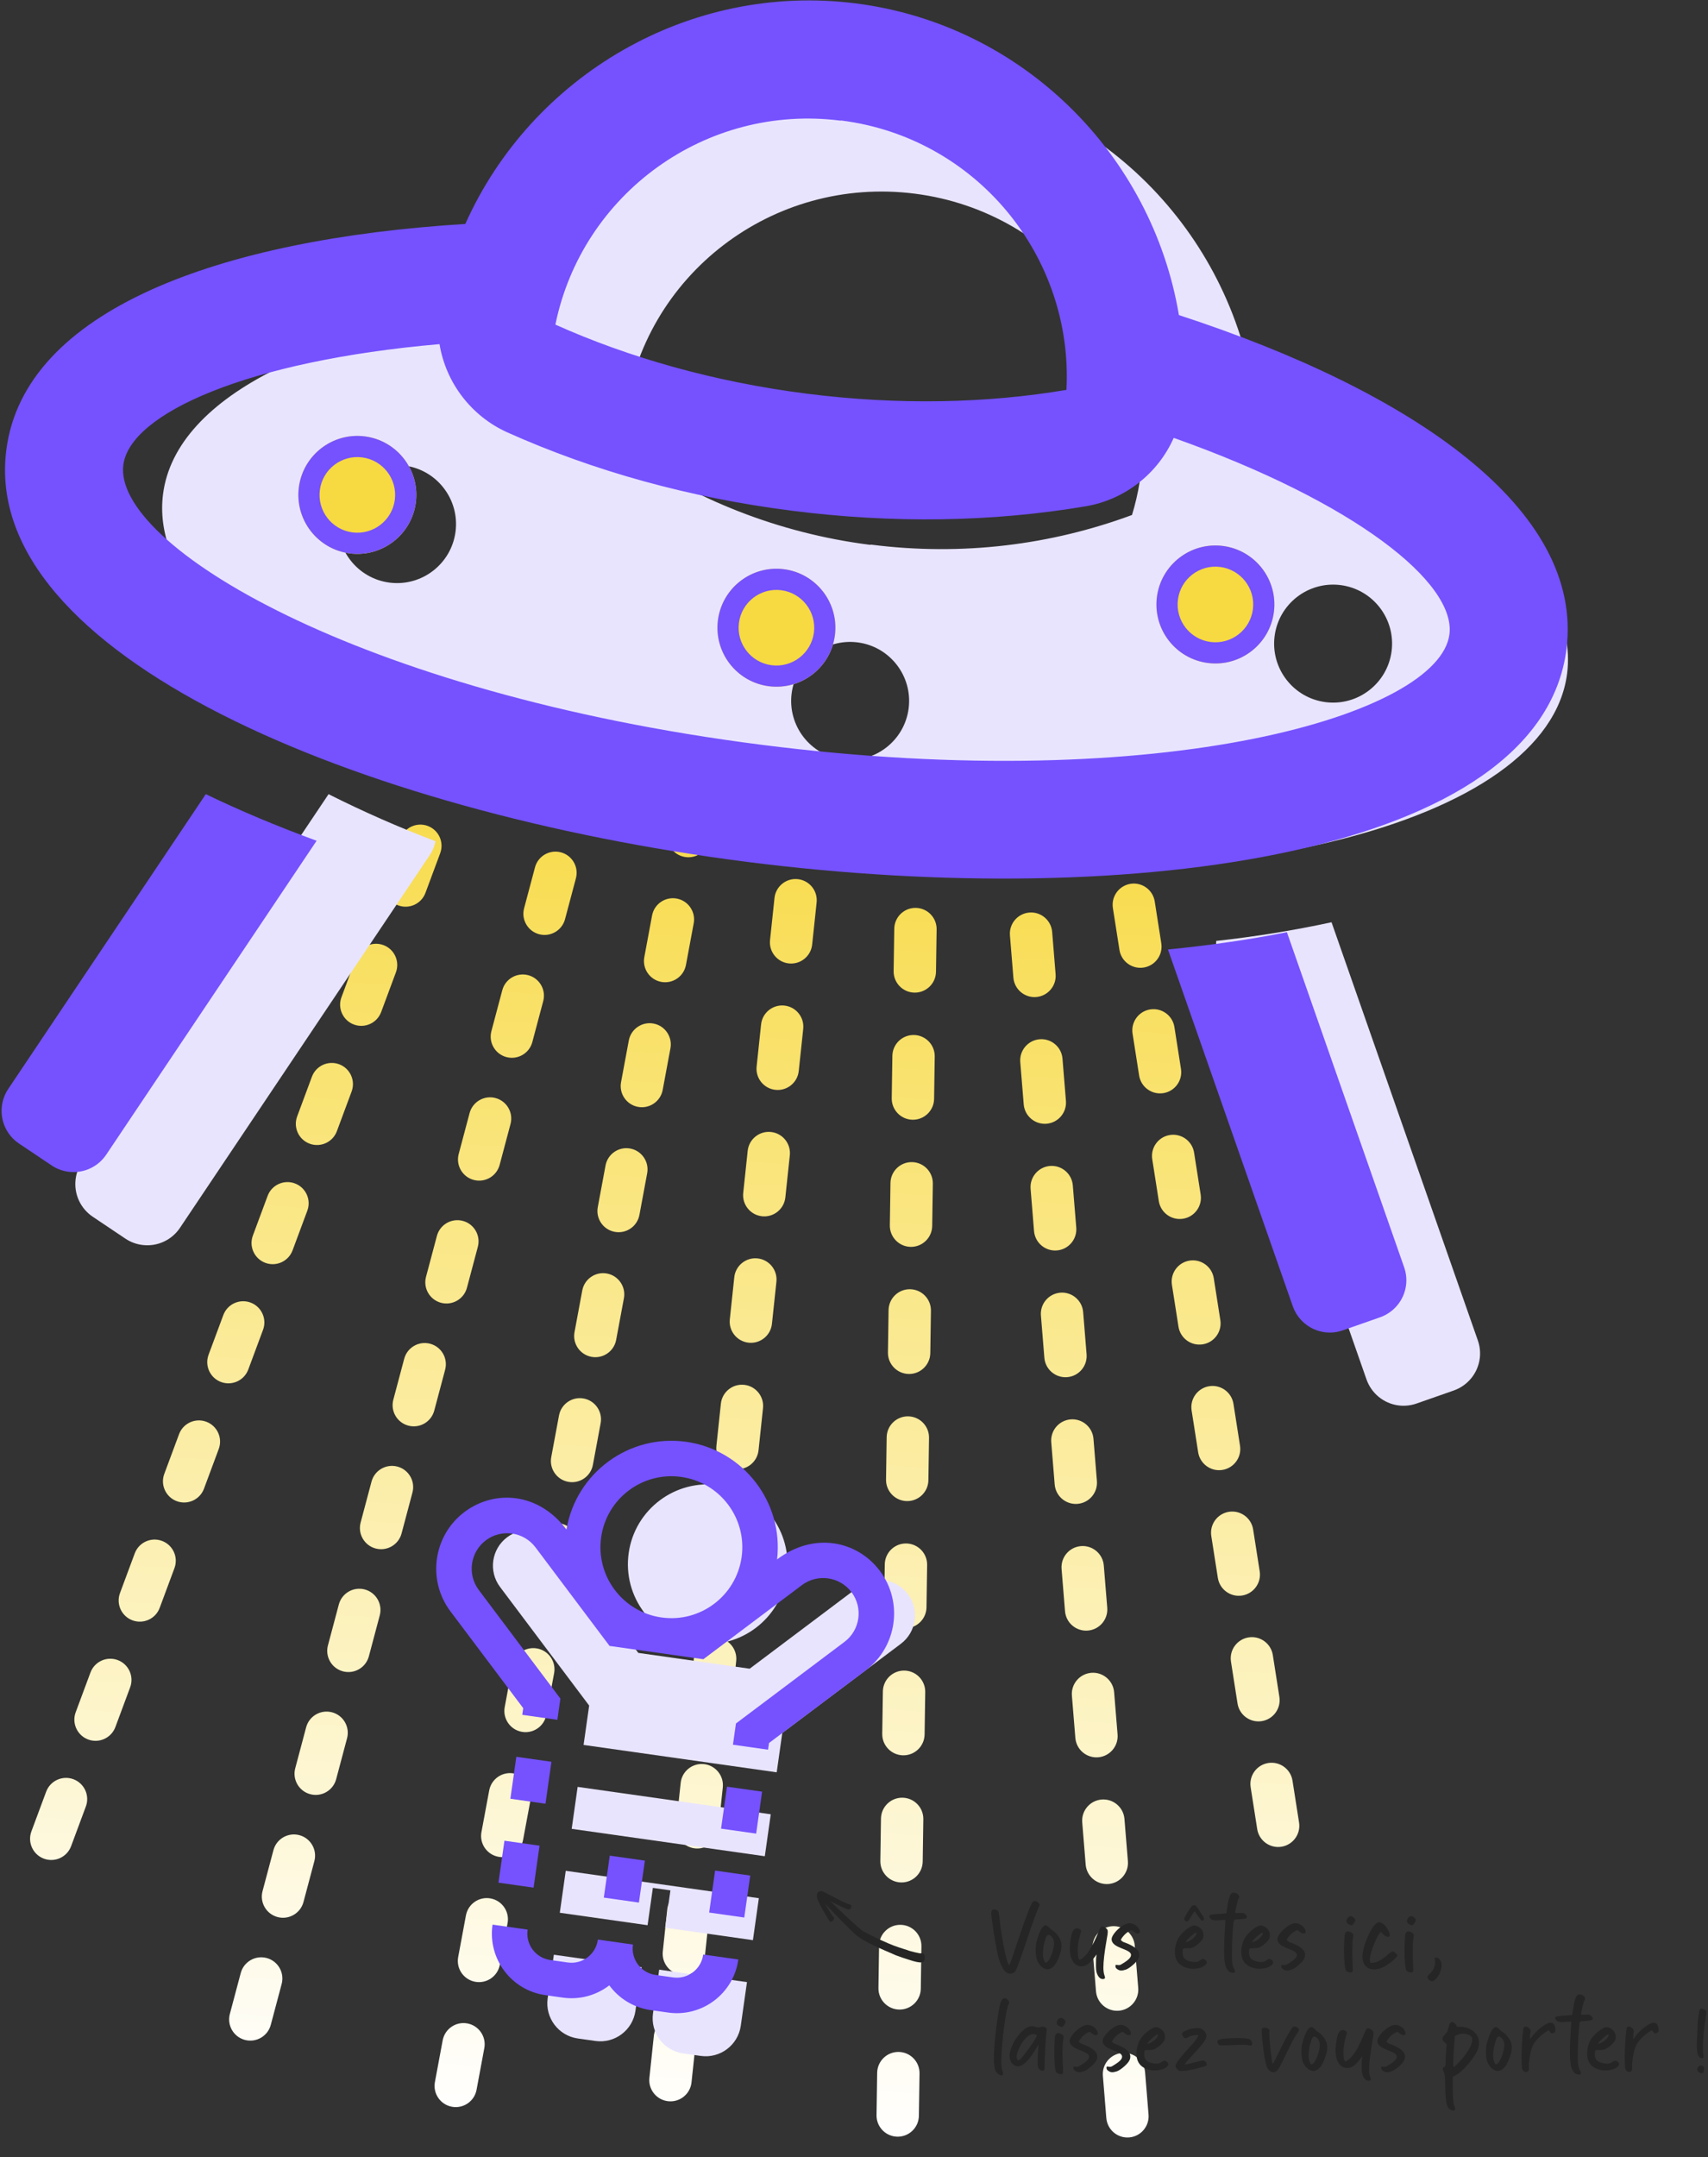<?xml version="1.0" encoding="UTF-8" standalone="no"?><!DOCTYPE svg PUBLIC "-//W3C//DTD SVG 1.1//EN" "http://www.w3.org/Graphics/SVG/1.1/DTD/svg11.dtd"><svg width="100%" height="100%" viewBox="0 0 1680 2121" version="1.1" xmlns="http://www.w3.org/2000/svg" xmlns:xlink="http://www.w3.org/1999/xlink" xml:space="preserve" xmlns:serif="http://www.serif.com/" style="fill-rule:evenodd;clip-rule:evenodd;stroke-linejoin:round;stroke-miterlimit:2;"><rect x="0" y="0" width="1680" height="2121" fill="#333333" stroke="none"/><g><g><path d="M1129.71,2079.13c-1.097,-13.455 -2.226,-27.31 -3.386,-41.529c-0.934,-11.46 -10.997,-20.006 -22.457,-19.072c-11.46,0.934 -20.006,10.997 -19.071,22.457c1.159,14.219 2.288,28.075 3.385,41.529c0.934,11.461 10.997,20.006 22.457,19.072c11.461,-0.934 20.006,-10.997 19.072,-22.457Zm-225.882,1.204c0.201,-13.499 0.409,-27.399 0.622,-41.663c0.172,-11.497 -9.022,-20.97 -20.519,-21.142c-11.497,-0.172 -20.971,9.022 -21.143,20.519c-0.213,14.264 -0.421,28.164 -0.622,41.663c-0.172,11.497 9.022,20.97 20.519,21.142c11.497,0.172 20.971,-9.022 21.143,-20.519Zm-435.087,-25.578c2.516,-13.506 5.059,-27.166 7.628,-40.962c2.106,-11.304 -5.363,-22.19 -16.667,-24.295c-11.304,-2.105 -22.19,5.363 -24.295,16.667c-2.569,13.796 -5.113,27.455 -7.628,40.962c-2.105,11.304 5.363,22.19 16.667,24.295c11.304,2.105 22.19,-5.363 24.295,-16.667Zm211.434,-7.277c1.449,-13.663 2.914,-27.48 4.394,-41.433c1.213,-11.434 -7.085,-21.701 -18.519,-22.914c-11.434,-1.213 -21.702,7.085 -22.915,18.519c-1.48,13.953 -2.945,27.77 -4.394,41.434c-1.213,11.434 7.085,21.701 18.519,22.914c11.434,1.213 21.702,-7.085 22.915,-18.52Zm-413.838,-56.549c3.473,-13.045 7.049,-26.479 10.719,-40.264c2.958,-11.112 -3.661,-22.534 -14.772,-25.492c-11.111,-2.958 -22.534,3.661 -25.492,14.772c-3.67,13.786 -7.246,27.22 -10.719,40.265c-2.958,11.111 3.661,22.533 14.772,25.491c11.112,2.958 22.534,-3.661 25.492,-14.772Zm853.216,-36.387c-1.11,-13.622 -2.24,-27.474 -3.386,-41.529c-0.934,-11.46 -10.997,-20.006 -22.457,-19.072c-11.46,0.934 -20.006,10.997 -19.071,22.457c1.145,14.055 2.275,27.907 3.385,41.53c0.935,11.46 10.997,20.006 22.458,19.072c11.46,-0.935 20.005,-10.997 19.071,-22.458Zm-213.857,0.804c0.204,-13.667 0.412,-27.562 0.623,-41.661c0.172,-11.497 -9.023,-20.971 -20.52,-21.143c-11.497,-0.172 -20.97,9.023 -21.142,20.52c-0.211,14.099 -0.419,27.995 -0.623,41.661c-0.172,11.497 9.023,20.971 20.52,21.143c11.497,0.171 20.97,-9.023 21.142,-20.52Zm-414.07,-23.478c2.526,-13.566 5.07,-27.225 7.629,-40.964c2.105,-11.304 -5.364,-22.19 -16.668,-24.295c-11.303,-2.105 -22.19,5.363 -24.295,16.667c-2.558,13.738 -5.102,27.398 -7.628,40.964c-2.105,11.304 5.363,22.19 16.667,24.295c11.304,2.105 22.19,-5.363 24.295,-16.667Zm201.733,-8.692c1.456,-13.724 2.921,-27.54 4.395,-41.434c1.213,-11.434 -7.086,-21.702 -18.52,-22.914c-11.434,-1.213 -21.702,7.085 -22.914,18.519c-1.474,13.894 -2.94,27.711 -4.395,41.434c-1.213,11.434 7.085,21.702 18.52,22.915c11.434,1.212 21.701,-7.086 22.914,-18.52Zm-394.864,-53.04c3.516,-13.208 7.091,-26.638 10.719,-40.265c2.958,-11.111 -3.661,-22.533 -14.772,-25.491c-11.112,-2.958 -22.534,3.661 -25.492,14.772c-3.628,13.627 -7.203,27.057 -10.72,40.265c-2.958,11.111 3.662,22.534 14.773,25.492c11.111,2.958 22.534,-3.661 25.492,-14.773Zm810.901,-40.182c-1.118,-13.716 -2.247,-27.565 -3.385,-41.528c-0.935,-11.46 -10.997,-20.006 -22.458,-19.072c-11.46,0.935 -20.006,10.998 -19.071,22.458c1.138,13.962 2.267,27.812 3.385,41.528c0.935,11.46 10.997,20.006 22.458,19.072c11.46,-0.935 20.005,-10.997 19.071,-22.458Zm-201.831,0.408c0.205,-13.761 0.413,-27.655 0.623,-41.662c0.171,-11.497 -9.023,-20.971 -20.52,-21.142c-11.497,-0.172 -20.971,9.022 -21.142,20.519c-0.21,14.007 -0.418,27.901 -0.623,41.662c-0.172,11.497 9.022,20.97 20.519,21.142c11.497,0.172 20.971,-9.023 21.143,-20.519Zm-837.632,-15.141c-0,0 5.238,-14.087 14.522,-39.054c4.007,-10.777 -1.489,-22.781 -12.266,-26.788c-10.777,-4.008 -22.781,1.489 -26.788,12.266c-9.284,24.967 -14.522,39.054 -14.522,39.054c-4.008,10.778 1.488,22.781 12.266,26.788c10.777,4.008 22.78,-1.488 26.788,-12.266Zm444.578,-6.242c2.535,-13.611 5.079,-27.27 7.628,-40.963c2.106,-11.304 -5.363,-22.19 -16.667,-24.295c-11.303,-2.105 -22.19,5.363 -24.295,16.667c-2.55,13.693 -5.093,27.351 -7.628,40.962c-2.105,11.304 5.363,22.191 16.667,24.296c11.304,2.105 22.19,-5.364 24.295,-16.667Zm192.032,-10.104c1.461,-13.771 2.926,-27.587 4.395,-41.436c1.213,-11.434 -7.086,-21.701 -18.52,-22.914c-11.434,-1.213 -21.701,7.085 -22.914,18.52c-1.469,13.848 -2.934,27.664 -4.395,41.435c-1.213,11.434 7.086,21.702 18.52,22.915c11.434,1.212 21.701,-7.086 22.914,-18.52Zm571.213,-6.917c0,-0 -2.338,-14.916 -6.452,-41.164c-1.781,-11.359 -12.449,-19.136 -23.809,-17.356c-11.359,1.781 -19.136,12.449 -17.355,23.809c4.114,26.248 6.452,41.163 6.452,41.163c1.781,11.36 12.449,19.137 23.808,17.356c11.36,-1.78 19.137,-12.449 17.356,-23.808Zm-947.103,-42.616c3.54,-13.298 7.115,-26.726 10.719,-40.263c2.958,-11.112 -3.662,-22.534 -14.773,-25.492c-11.111,-2.958 -22.534,3.661 -25.492,14.772c-3.604,13.538 -7.178,26.966 -10.719,40.264c-2.958,11.111 3.662,22.534 14.773,25.492c11.111,2.958 22.534,-3.661 25.492,-14.773Zm768.586,-43.974c-1.123,-13.781 -2.252,-27.63 -3.385,-41.528c-0.935,-11.46 -10.997,-20.006 -22.458,-19.072c-11.46,0.934 -20.005,10.997 -19.071,22.457c1.133,13.899 2.262,27.748 3.385,41.529c0.935,11.46 10.997,20.006 22.458,19.072c11.46,-0.935 20.006,-10.997 19.071,-22.458Zm-189.806,0.008c0.207,-13.826 0.415,-27.719 0.623,-41.661c0.172,-11.497 -9.022,-20.97 -20.519,-21.142c-11.497,-0.172 -20.971,9.023 -21.143,20.52c-0.208,13.941 -0.416,27.834 -0.623,41.66c-0.172,11.497 9.023,20.971 20.52,21.143c11.497,0.172 20.97,-9.023 21.142,-20.52Zm-795.934,-7.317c4.563,-12.27 9.415,-25.319 14.522,-39.053c4.008,-10.778 -1.488,-22.781 -12.266,-26.789c-10.777,-4.007 -22.78,1.489 -26.788,12.266c-5.107,13.735 -9.959,26.783 -14.522,39.054c-4.007,10.777 1.489,22.78 12.266,26.788c10.777,4.007 22.781,-1.489 26.788,-12.266Zm423.897,-11.969c2.542,-13.651 5.086,-27.309 7.628,-40.962c2.106,-11.304 -5.363,-22.191 -16.667,-24.296c-11.303,-2.105 -22.19,5.364 -24.295,16.668c-2.542,13.653 -5.086,27.311 -7.628,40.962c-2.105,11.304 5.363,22.191 16.667,24.296c11.304,2.105 22.19,-5.364 24.295,-16.668Zm182.332,-11.52c1.465,-13.812 2.93,-27.628 4.394,-41.435c1.213,-11.434 -7.085,-21.701 -18.519,-22.914c-11.434,-1.213 -21.702,7.086 -22.915,18.52c-1.464,13.807 -2.93,27.623 -4.395,41.434c-1.212,11.434 7.086,21.702 18.52,22.915c11.434,1.213 21.702,-7.086 22.915,-18.52Zm538.671,-6.103c-2.03,-12.95 -4.187,-26.707 -6.453,-41.164c-1.78,-11.36 -12.449,-19.137 -23.808,-17.356c-11.36,1.78 -19.136,12.449 -17.356,23.808c2.266,14.458 4.423,28.214 6.453,41.164c1.78,11.36 12.448,19.137 23.808,17.356c11.359,-1.781 19.136,-12.449 17.356,-23.808Zm-895.589,-39.917c3.557,-13.362 7.132,-26.789 10.719,-40.264c2.958,-11.111 -3.661,-22.533 -14.772,-25.491c-11.112,-2.958 -22.534,3.661 -25.492,14.772c-3.587,13.475 -7.162,26.902 -10.719,40.264c-2.958,11.111 3.661,22.534 14.772,25.492c11.112,2.958 22.534,-3.662 25.492,-14.773Zm726.273,-47.767c-1.128,-13.837 -2.258,-27.686 -3.386,-41.53c-0.934,-11.46 -10.997,-20.006 -22.457,-19.072c-11.461,0.935 -20.006,10.997 -19.072,22.458c1.129,13.844 2.258,27.693 3.386,41.53c0.934,11.46 10.997,20.005 22.457,19.071c11.46,-0.934 20.006,-10.997 19.072,-22.457Zm-177.781,-0.393c0.207,-13.881 0.415,-27.774 0.623,-41.661c0.172,-11.497 -9.023,-20.971 -20.52,-21.143c-11.497,-0.172 -20.97,9.023 -21.142,20.52c-0.208,13.887 -0.416,27.78 -0.623,41.661c-0.172,11.497 9.023,20.971 20.519,21.143c11.497,0.172 20.971,-9.023 21.143,-20.52Zm-754.236,0.507c4.721,-12.697 9.567,-25.73 14.522,-39.054c4.007,-10.778 -1.489,-22.781 -12.266,-26.788c-10.777,-4.008 -22.781,1.488 -26.788,12.265c-4.955,13.324 -9.801,26.358 -14.522,39.054c-4.008,10.778 1.488,22.781 12.266,26.789c10.777,4.007 22.78,-1.489 26.788,-12.266Zm403.215,-17.695c2.55,-13.691 5.093,-27.349 7.628,-40.962c2.105,-11.304 -5.363,-22.19 -16.667,-24.296c-11.304,-2.105 -22.19,5.364 -24.295,16.668c-2.535,13.613 -5.079,27.271 -7.628,40.962c-2.105,11.304 5.363,22.19 16.667,24.295c11.304,2.105 22.19,-5.363 24.295,-16.667Zm678.76,-18.228c-2.101,-13.403 -4.255,-27.143 -6.452,-41.164c-1.781,-11.359 -12.449,-19.136 -23.809,-17.356c-11.359,1.781 -19.136,12.449 -17.355,23.809c2.197,14.021 4.351,27.76 6.452,41.164c1.781,11.359 12.449,19.136 23.808,17.355c11.36,-1.78 19.137,-12.448 17.356,-23.808Zm-506.129,5.293c1.469,-13.853 2.935,-27.669 4.395,-41.435c1.213,-11.434 -7.086,-21.702 -18.52,-22.914c-11.434,-1.213 -21.702,7.085 -22.914,18.519c-1.46,13.766 -2.926,27.582 -4.395,41.435c-1.213,11.435 7.085,21.702 18.519,22.915c11.435,1.213 21.702,-7.086 22.915,-18.52Zm-337.945,-42.508c3.572,-13.416 7.146,-26.843 10.72,-40.266c2.958,-11.111 -3.662,-22.533 -14.773,-25.491c-11.111,-2.958 -22.533,3.661 -25.492,14.772c-3.573,13.423 -7.148,26.85 -10.719,40.265c-2.958,11.112 3.661,22.534 14.773,25.492c11.111,2.958 22.533,-3.661 25.491,-14.772Zm683.958,-51.565c-1.132,-13.89 -2.261,-27.739 -3.385,-41.529c-0.934,-11.46 -10.997,-20.006 -22.457,-19.072c-11.461,0.934 -20.006,10.997 -19.072,22.457c1.124,13.791 2.253,27.64 3.386,41.53c0.934,11.46 10.997,20.006 22.457,19.072c11.46,-0.935 20.006,-10.997 19.071,-22.458Zm-878.293,7.541c4.784,-12.865 9.629,-25.895 14.522,-39.054c4.008,-10.778 -1.488,-22.781 -12.265,-26.789c-10.778,-4.007 -22.781,1.489 -26.789,12.266c-4.893,13.16 -9.738,26.19 -14.522,39.055c-4.007,10.777 1.489,22.78 12.266,26.788c10.777,4.007 22.781,-1.489 26.788,-12.266Zm712.538,-8.329c0.209,-13.936 0.417,-27.83 0.623,-41.662c0.172,-11.497 -9.022,-20.971 -20.519,-21.143c-11.497,-0.172 -20.971,9.023 -21.143,20.52c-0.206,13.832 -0.414,27.726 -0.623,41.662c-0.171,11.497 9.023,20.97 20.52,21.142c11.497,0.172 20.971,-9.023 21.142,-20.519Zm-330.004,-15.09c2.558,-13.736 5.101,-27.395 7.628,-40.964c2.105,-11.303 -5.363,-22.19 -16.667,-24.295c-11.304,-2.105 -22.19,5.363 -24.295,16.667c-2.527,13.568 -5.071,27.228 -7.629,40.964c-2.105,11.303 5.364,22.19 16.667,24.295c11.304,2.105 22.191,-5.363 24.296,-16.667Zm636.517,-18.835c-2.13,-13.588 -4.283,-27.324 -6.452,-41.165c-1.781,-11.359 -12.449,-19.136 -23.808,-17.355c-11.36,1.78 -19.137,12.448 -17.356,23.808c2.169,13.841 4.322,27.576 6.452,41.165c1.781,11.359 12.449,19.136 23.809,17.355c11.359,-1.78 19.136,-12.448 17.355,-23.808Zm-473.587,4.482c1.475,-13.9 2.94,-27.716 4.395,-41.434c1.213,-11.434 -7.086,-21.702 -18.52,-22.914c-11.434,-1.213 -21.701,7.085 -22.914,18.519c-1.455,13.718 -2.92,27.534 -4.395,41.434c-1.213,11.434 7.086,21.702 18.52,22.915c11.434,1.212 21.702,-7.086 22.914,-18.52Zm-318.971,-38.999c3.586,-13.467 7.16,-26.895 10.72,-40.265c2.958,-11.111 -3.662,-22.534 -14.773,-25.492c-11.111,-2.958 -22.533,3.662 -25.492,14.773c-3.559,13.37 -7.134,26.798 -10.719,40.265c-2.958,11.111 3.661,22.534 14.773,25.492c11.111,2.958 22.533,-3.662 25.491,-14.773Zm-182.926,-40.391c4.822,-12.97 9.667,-25.998 14.522,-39.054c4.007,-10.777 -1.489,-22.78 -12.266,-26.788c-10.778,-4.007 -22.781,1.489 -26.788,12.266c-4.855,13.056 -9.7,26.084 -14.522,39.054c-4.008,10.777 1.488,22.781 12.265,26.788c10.778,4.008 22.781,-1.489 26.789,-12.266Zm824.57,-14.966c-1.138,-13.952 -2.267,-27.801 -3.386,-41.528c-0.934,-11.461 -10.997,-20.006 -22.457,-19.072c-11.461,0.934 -20.006,10.997 -19.072,22.457c1.119,13.727 2.248,27.577 3.386,41.529c0.934,11.46 10.997,20.006 22.457,19.072c11.46,-0.935 20.006,-10.997 19.072,-22.458Zm-153.73,-1.186c0.209,-14 0.417,-27.894 0.623,-41.663c0.172,-11.496 -9.023,-20.97 -20.52,-21.142c-11.497,-0.172 -20.97,9.023 -21.142,20.52c-0.206,13.768 -0.414,27.662 -0.623,41.662c-0.172,11.497 9.023,20.97 20.52,21.142c11.497,0.172 20.97,-9.022 21.142,-20.519Zm-308.988,-12.994c2.568,-13.793 5.112,-27.453 7.628,-40.963c2.105,-11.304 -5.363,-22.19 -16.667,-24.295c-11.304,-2.106 -22.19,5.363 -24.295,16.667c-2.516,13.51 -5.06,27.17 -7.629,40.963c-2.105,11.304 5.364,22.19 16.667,24.295c11.304,2.105 22.191,-5.363 24.296,-16.667Zm594.275,-19.439c-2.15,-13.713 -4.303,-27.447 -6.453,-41.165c-1.78,-11.359 -12.449,-19.136 -23.808,-17.355c-11.36,1.78 -19.136,12.448 -17.356,23.808c2.15,13.717 4.303,27.451 6.453,41.164c1.78,11.36 12.448,19.136 23.808,17.356c11.359,-1.781 19.136,-12.449 17.356,-23.808Zm-441.045,3.672c1.481,-13.962 2.946,-27.779 4.395,-41.435c1.212,-11.434 -7.086,-21.701 -18.52,-22.914c-11.434,-1.213 -21.702,7.086 -22.915,18.52c-1.448,13.655 -2.914,27.473 -4.395,41.434c-1.212,11.434 7.086,21.702 18.52,22.915c11.434,1.213 21.702,-7.086 22.915,-18.52Zm-299.998,-35.489c3.601,-13.527 7.176,-26.955 10.719,-40.264c2.958,-11.111 -3.661,-22.534 -14.772,-25.492c-11.112,-2.958 -22.534,3.662 -25.492,14.773c-3.543,13.309 -7.118,26.736 -10.719,40.264c-2.958,11.111 3.661,22.534 14.772,25.492c11.112,2.958 22.534,-3.662 25.492,-14.773Zm-171.518,-36.76c4.857,-13.061 9.701,-26.089 14.522,-39.053c4.007,-10.777 -1.489,-22.781 -12.266,-26.788c-10.777,-4.008 -22.781,1.488 -26.788,12.266c-4.821,12.964 -9.665,25.992 -14.522,39.053c-4.008,10.778 1.489,22.781 12.266,26.788c10.777,4.008 22.78,-1.488 26.788,-12.266Zm770.847,-22.391c-1.145,-14.038 -2.274,-27.889 -3.386,-41.528c-0.934,-11.461 -10.997,-20.006 -22.457,-19.072c-11.46,0.934 -20.006,10.997 -19.072,22.457c1.112,13.639 2.241,27.491 3.386,41.529c0.934,11.46 10.997,20.006 22.457,19.072c11.46,-0.935 20.006,-10.997 19.072,-22.458Zm-141.704,-1.586c0.21,-14.087 0.418,-27.982 0.623,-41.661c0.171,-11.497 -9.023,-20.971 -20.52,-21.142c-11.497,-0.172 -20.971,9.022 -21.142,20.519c-0.205,13.679 -0.413,27.574 -0.623,41.662c-0.172,11.496 9.022,20.97 20.519,21.142c11.497,0.172 20.971,-9.023 21.143,-20.52Zm-287.972,-10.895c2.584,-13.878 5.128,-27.539 7.628,-40.963c2.105,-11.304 -5.363,-22.19 -16.667,-24.295c-11.304,-2.105 -22.19,5.363 -24.295,16.667c-2.5,13.423 -5.044,27.085 -7.629,40.963c-2.105,11.303 5.364,22.19 16.667,24.295c11.304,2.105 22.191,-5.363 24.296,-16.667Zm552.032,-20.043c-2.168,-13.835 -4.321,-27.57 -6.452,-41.164c-1.781,-11.359 -12.449,-19.136 -23.808,-17.355c-11.36,1.78 -19.137,12.448 -17.356,23.808c2.131,13.593 4.284,27.328 6.452,41.163c1.781,11.36 12.449,19.137 23.808,17.356c11.36,-1.78 19.137,-12.449 17.356,-23.808Zm-408.503,2.861c1.491,-14.054 2.956,-27.873 4.395,-41.433c1.213,-11.435 -7.086,-21.702 -18.52,-22.915c-11.434,-1.213 -21.702,7.086 -22.915,18.52c-1.438,13.56 -2.903,27.379 -4.394,41.434c-1.213,11.434 7.085,21.701 18.52,22.914c11.434,1.213 21.701,-7.086 22.914,-18.52Zm-281.024,-31.979c3.623,-13.611 7.198,-27.04 10.719,-40.264c2.958,-11.111 -3.661,-22.534 -14.773,-25.492c-11.111,-2.958 -22.533,3.661 -25.491,14.773c-3.521,13.223 -7.096,26.653 -10.72,40.264c-2.958,11.111 3.662,22.533 14.773,25.492c11.111,2.958 22.534,-3.662 25.492,-14.773Zm-160.11,-33.128c4.896,-13.167 9.741,-26.197 14.522,-39.054c4.008,-10.777 -1.489,-22.78 -12.266,-26.788c-10.777,-4.007 -22.78,1.489 -26.788,12.266c-4.781,12.857 -9.626,25.887 -14.522,39.054c-4.007,10.777 1.489,22.78 12.266,26.788c10.777,4.007 22.781,-1.489 26.788,-12.266Zm717.124,-29.816c-1.157,-14.186 -2.286,-28.041 -3.386,-41.529c-0.934,-11.46 -10.997,-20.006 -22.457,-19.071c-11.46,0.934 -20.006,10.997 -19.072,22.457c1.1,13.488 2.229,27.342 3.386,41.529c0.934,11.46 10.997,20.005 22.457,19.071c11.46,-0.934 20.006,-10.997 19.072,-22.457Zm-129.679,-1.986c0.213,-14.239 0.421,-28.139 0.623,-41.662c0.172,-11.497 -9.022,-20.97 -20.519,-21.142c-11.497,-0.172 -20.971,9.023 -21.143,20.52c-0.202,13.523 -0.41,27.422 -0.623,41.662c-0.172,11.497 9.023,20.97 20.52,21.142c11.497,0.172 20.97,-9.023 21.142,-20.52Zm-266.955,-8.797c2.613,-14.032 5.158,-27.697 7.628,-40.963c2.105,-11.304 -5.363,-22.19 -16.667,-24.295c-11.304,-2.105 -22.19,5.363 -24.295,16.667c-2.471,13.266 -5.016,26.931 -7.629,40.963c-2.105,11.304 5.363,22.19 16.667,24.295c11.304,2.105 22.191,-5.363 24.296,-16.667Zm509.79,-20.646c-2.196,-14.012 -4.35,-27.751 -6.453,-41.164c-1.78,-11.36 -12.448,-19.137 -23.808,-17.356c-11.359,1.781 -19.136,12.449 -17.356,23.808c2.103,13.413 4.257,27.153 6.453,41.164c1.78,11.36 12.449,19.137 23.808,17.356c11.36,-1.781 19.136,-12.449 17.356,-23.808Zm-375.962,2.05c1.51,-14.232 2.976,-28.055 4.395,-41.435c1.213,-11.434 -7.086,-21.701 -18.52,-22.914c-11.434,-1.213 -21.701,7.086 -22.914,18.52c-1.419,13.379 -2.885,27.202 -4.395,41.434c-1.213,11.434 7.086,21.702 18.52,22.914c11.434,1.213 21.702,-7.085 22.914,-18.519Zm-262.051,-28.47c3.662,-13.754 7.238,-27.186 10.719,-40.264c2.958,-11.111 -3.661,-22.533 -14.772,-25.491c-11.111,-2.958 -22.534,3.661 -25.492,14.772c-3.481,13.077 -7.057,26.51 -10.719,40.264c-2.958,11.111 3.661,22.534 14.772,25.492c11.112,2.958 22.534,-3.661 25.492,-14.773Zm-148.701,-29.497c4.96,-13.338 9.807,-26.372 14.523,-39.054c4.007,-10.777 -1.489,-22.78 -12.266,-26.788c-10.778,-4.007 -22.781,1.489 -26.788,12.266c-4.716,12.682 -9.563,25.716 -14.523,39.054c-4.007,10.777 1.489,22.781 12.266,26.788c10.778,4.008 22.781,-1.489 26.788,-12.266Zm663.401,-37.24c-1.186,-14.548 -2.316,-28.413 -3.386,-41.529c-0.934,-11.46 -10.997,-20.006 -22.457,-19.071c-11.46,0.934 -20.006,10.997 -19.072,22.457c1.07,13.116 2.2,26.981 3.386,41.529c0.934,11.46 10.997,20.006 22.457,19.071c11.46,-0.934 20.006,-10.997 19.072,-22.457Zm-117.653,-2.386c0.218,-14.62 0.426,-28.53 0.623,-41.662c0.172,-11.497 -9.023,-20.97 -20.52,-21.142c-11.497,-0.172 -20.97,9.022 -21.142,20.519c-0.197,13.132 -0.405,27.042 -0.623,41.662c-0.172,11.497 9.022,20.971 20.519,21.143c11.497,0.172 20.971,-9.023 21.143,-20.52Zm-245.94,-6.699c2.688,-14.433 5.235,-28.109 7.629,-40.962c2.105,-11.304 -5.363,-22.19 -16.667,-24.295c-11.304,-2.105 -22.191,5.363 -24.296,16.667c-2.393,12.853 -4.94,26.529 -7.628,40.962c-2.105,11.304 5.363,22.19 16.667,24.296c11.304,2.105 22.19,-5.364 24.295,-16.668Zm467.548,-21.25c-2.261,-14.427 -4.417,-28.182 -6.452,-41.164c-1.781,-11.36 -12.449,-19.137 -23.808,-17.356c-11.36,1.781 -19.137,12.449 -17.356,23.808c2.035,12.982 4.191,26.737 6.452,41.164c1.781,11.36 12.449,19.137 23.809,17.356c11.359,-1.78 19.136,-12.449 17.355,-23.808Zm-343.419,1.239c1.563,-14.739 3.031,-28.577 4.394,-41.434c1.213,-11.434 -7.085,-21.702 -18.519,-22.915c-11.434,-1.212 -21.702,7.086 -22.915,18.52c-1.364,12.857 -2.831,26.695 -4.395,41.434c-1.212,11.434 7.086,21.702 18.52,22.915c11.434,1.213 21.702,-7.086 22.915,-18.52Zm-243.078,-24.959c3.755,-14.104 7.333,-27.547 10.719,-40.264c2.958,-11.111 -3.662,-22.533 -14.773,-25.491c-11.111,-2.959 -22.533,3.661 -25.492,14.772c-3.385,12.717 -6.964,26.16 -10.719,40.264c-2.958,11.111 3.662,22.534 14.773,25.492c11.111,2.958 22.534,-3.661 25.492,-14.773Zm-137.292,-25.867c5.125,-13.783 9.978,-26.834 14.522,-39.054c4.008,-10.777 -1.489,-22.78 -12.266,-26.788c-10.777,-4.007 -22.78,1.489 -26.788,12.266c-4.544,12.22 -9.397,25.271 -14.522,39.054c-4.008,10.777 1.489,22.781 12.266,26.788c10.777,4.008 22.78,-1.488 26.788,-12.266Zm609.677,-44.665c-1.425,-17.473 -2.566,-31.48 -3.386,-41.528c-0.934,-11.461 -10.997,-20.006 -22.457,-19.072c-11.46,0.934 -20.006,10.997 -19.072,22.457c0.82,10.049 1.962,24.055 3.386,41.529c0.934,11.46 10.997,20.006 22.457,19.072c11.461,-0.935 20.006,-10.997 19.072,-22.458Zm-105.628,-2.785c0.273,-18.21 0.483,-32.305 0.623,-41.662c0.172,-11.497 -9.022,-20.97 -20.519,-21.142c-11.497,-0.172 -20.971,9.022 -21.143,20.519c-0.14,9.357 -0.35,23.452 -0.623,41.662c-0.171,11.497 9.023,20.971 20.52,21.143c11.497,0.172 20.971,-9.023 21.142,-20.52Zm-224.923,-4.6c3.667,-19.689 6.266,-33.644 7.629,-40.962c2.105,-11.304 -5.364,-22.191 -16.668,-24.296c-11.303,-2.105 -22.19,5.364 -24.295,16.668c-1.363,7.318 -3.962,21.273 -7.628,40.962c-2.105,11.304 5.363,22.19 16.667,24.295c11.304,2.105 22.19,-5.363 24.295,-16.667Zm425.306,-21.855c-3.139,-20.025 -5.361,-34.202 -6.453,-41.164c-1.78,-11.36 -12.448,-19.137 -23.808,-17.356c-11.359,1.78 -19.136,12.449 -17.356,23.808c1.092,6.962 3.314,21.139 6.453,41.164c1.78,11.36 12.449,19.136 23.808,17.356c11.36,-1.781 19.136,-12.449 17.356,-23.808Zm-310.878,0.428c1.864,-17.577 2.87,-27.061 2.87,-27.061c1.213,-11.434 -7.085,-21.702 -18.52,-22.914c-11.434,-1.213 -21.701,7.085 -22.914,18.519c-0,0 -1.006,9.484 -2.87,27.062c-1.213,11.434 7.085,21.701 18.519,22.914c11.434,1.213 21.702,-7.086 22.915,-18.52Zm-224.105,-21.448c4.51,-16.942 8.126,-30.522 10.719,-40.265c2.958,-11.111 -3.661,-22.533 -14.772,-25.491c-11.111,-2.958 -22.534,3.661 -25.492,14.772c-2.594,9.743 -6.209,23.323 -10.719,40.264c-2.958,11.112 3.661,22.534 14.772,25.492c11.112,2.958 22.534,-3.661 25.492,-14.772Zm-125.883,-22.237c7.638,-20.54 11.894,-31.984 11.894,-31.984c4.007,-10.777 -1.489,-22.781 -12.266,-26.788c-10.777,-4.008 -22.781,1.488 -26.788,12.266c-0,-0 -4.256,11.444 -11.894,31.984c-4.007,10.777 1.489,22.781 12.266,26.788c10.778,4.008 22.781,-1.489 26.788,-12.266Z" style="fill:url(#_Linear1);"/></g><g><path d="M80.619,1142.67c-3.236,4.825 -5.43,10.456 -6.215,16.607c-1.917,15.021 5.013,29.149 16.8,37.05l32.136,21.545c4.825,3.234 10.454,5.427 16.605,6.213c15.021,1.917 29.151,-5.013 37.055,-16.797l245.866,-366.741c2.607,-3.965 4.542,-8.535 5.539,-13.414c-35.789,-13.55 -71.466,-29.267 -105.224,-46.271l-242.562,361.808Zm1229.09,-235.877c-36.949,7.977 -75.431,14.224 -113.476,18.351c-0.261,4.971 0.464,9.878 1.992,14.37l145.858,416.742c4.69,13.392 16.605,23.706 31.626,25.623c6.151,0.785 12.172,0.021 17.657,-1.899l36.515,-12.782c13.394,-4.687 23.708,-16.6 25.625,-31.621c0.785,-6.151 0.019,-12.174 -1.901,-17.657l-143.896,-411.127Zm231.718,-244.581c12.516,-98.05 -112.123,-200.875 -307.906,-273.507c-23.711,-159.744 -150.228,-291.827 -318.972,-313.366c-168.741,-21.538 -324.383,74.529 -387.459,223.196c-207.751,21.124 -354.222,89.344 -366.737,187.394c-18.931,148.316 274.884,308.012 656.259,356.692c381.375,48.679 705.884,-32.093 724.815,-180.409Zm-1158.24,-89.357c-31.761,-4.054 -54.255,-33.13 -50.201,-64.891c4.054,-31.761 33.131,-54.254 64.891,-50.2c31.761,4.054 54.255,33.132 50.201,64.891c-4.056,31.76 -33.13,54.254 -64.891,50.2Zm445.667,173.856c-31.761,-4.054 -54.254,-33.133 -50.201,-64.892c4.054,-31.76 33.131,-54.254 64.892,-50.2c31.76,4.054 54.254,33.13 50.2,64.891c-4.056,31.758 -33.13,54.252 -64.891,50.201Zm284.603,-240.358c-79.449,29.404 -166.945,40.603 -256.732,29.143c-0.119,-0.016 -0.819,0.226 -0.938,0.211l-0.354,-0.046c-89.786,-11.46 -172.166,-44.673 -241.681,-93.092c-0.457,-11.017 -0.191,-22.089 0.858,-33.349c17.702,-138.685 145.409,-236.638 285.249,-218.789c139.839,17.849 238.846,144.741 221.144,283.426c-1.813,11.163 -4.336,21.947 -7.546,32.496Zm190.446,184.024c-31.761,-4.054 -54.255,-33.13 -50.201,-64.891c4.054,-31.758 33.131,-54.254 64.891,-50.2c31.761,4.054 54.255,33.132 50.201,64.891c-4.056,31.76 -33.133,54.254 -64.891,50.2Z" style="fill:#e9e4fe;fill-rule:nonzero;"/><path d="M1159.59,309.801c-26.434,-157.312 -153.428,-285.477 -317.556,-306.427c-164.129,-20.95 -319.245,71.206 -384.347,216.834c-241.655,14.855 -433.909,84.604 -451.488,222.324c-25.719,201.488 346.787,356.179 728.104,404.851c381.316,48.672 780.736,-7.489 806.454,-208.977c17.579,-137.72 -150.991,-253.525 -381.167,-328.605Zm-332.247,-191.335l0.497,0.063c132.449,16.906 228,133.59 221.131,264.811c-77.923,13.179 -165.054,15.27 -255.906,3.673c-90.852,-11.596 -174.664,-35.506 -246.778,-67.837c26.313,-128.738 148.083,-217.45 280.533,-200.544c0.164,0.021 0.357,-0.187 0.523,-0.166Zm-78.35,613.825c-398.101,-50.814 -637.688,-196.839 -627.702,-275.068c6.476,-50.737 122.212,-102.467 311.021,-118.865c6.252,38.105 31.356,70.798 66.508,86.691c85.61,38.38 179.664,64.306 279.555,77.056c99.89,12.75 197.441,11.281 289.947,-4.364c38.017,-6.553 70.529,-31.892 86.152,-67.205c178.636,63.299 277.667,142.443 271.191,193.18c-9.985,78.228 -278.571,159.39 -676.672,108.575Zm-740.899,338.412c-3.236,4.825 -5.43,10.456 -6.216,16.607c-1.917,15.021 5.013,29.149 16.801,37.05l32.136,21.545c4.825,3.234 10.454,5.427 16.605,6.213c15.023,1.917 29.151,-5.013 37.056,-16.797l206.928,-308.654c-38.29,-14.083 -74.813,-29.306 -108.974,-45.836l-194.336,289.872Zm1257.72,-154.13c-37.218,7.415 -76.393,12.976 -116.994,16.993l122.759,350.726c4.689,13.392 16.604,23.706 31.625,25.623c6.151,0.785 12.174,0.022 17.657,-1.899l36.518,-12.782c13.392,-4.687 23.707,-16.599 25.625,-31.62c0.785,-6.151 0.019,-12.175 -1.901,-17.657l-115.289,-329.384Z" style="fill:#7552fe;fill-rule:nonzero;"/><path d="M771.033,559.651c-31.76,-4.054 -60.837,18.442 -64.891,50.201c-4.054,31.761 18.44,60.837 50.201,64.891c31.761,4.054 60.837,-18.44 64.891,-50.201c4.054,-31.758 -18.44,-60.837 -50.201,-64.891Zm-412.209,-130.593c-31.761,-4.054 -60.838,18.442 -64.892,50.201c-4.054,31.76 18.44,60.837 50.201,64.891c31.761,4.054 60.837,-18.44 64.891,-50.201c4.054,-31.758 -18.44,-60.837 -50.2,-64.891Zm844.007,107.731c-31.761,-4.054 -60.838,18.442 -64.892,50.2c-4.054,31.761 18.44,60.837 50.201,64.891c31.761,4.054 60.837,-18.439 64.891,-50.2c4.054,-31.759 -18.44,-60.837 -50.2,-64.891Z" style="fill:#f7d941;fill-rule:nonzero;"/><path d="M771.033,559.651c-31.76,-4.054 -60.837,18.442 -64.891,50.201c-4.054,31.761 18.44,60.837 50.201,64.891c31.761,4.054 60.837,-18.44 64.891,-50.201c4.054,-31.758 -18.44,-60.837 -50.201,-64.891Zm-2.637,20.666c20.355,2.598 34.77,21.234 32.172,41.588c-2.598,20.355 -21.232,34.771 -41.587,32.172c-20.355,-2.598 -34.771,-21.232 -32.173,-41.587c2.598,-20.354 21.233,-34.771 41.588,-32.173Zm434.435,-43.528c-31.761,-4.054 -60.838,18.442 -64.892,50.2c-4.054,31.761 18.44,60.837 50.201,64.891c31.761,4.054 60.837,-18.439 64.891,-50.2c4.054,-31.759 -18.44,-60.837 -50.2,-64.891Zm-2.638,20.665c20.355,2.598 34.771,21.235 32.173,41.588c-2.599,20.355 -21.233,34.771 -41.588,32.173c-20.355,-2.598 -34.771,-21.233 -32.173,-41.588c2.598,-20.353 21.233,-34.771 41.588,-32.173Zm-841.369,-128.396c-31.761,-4.054 -60.838,18.442 -64.892,50.201c-4.054,31.76 18.44,60.837 50.201,64.891c31.761,4.054 60.837,-18.44 64.891,-50.201c4.054,-31.758 -18.44,-60.837 -50.2,-64.891Zm-2.638,20.666c20.355,2.598 34.771,21.234 32.173,41.587c-2.598,20.355 -21.233,34.771 -41.588,32.173c-20.355,-2.598 -34.771,-21.233 -32.173,-41.588c2.598,-20.353 21.233,-34.771 41.588,-32.172Z" style="fill:#7552fe;"/></g><g><path d="M939.162,1977.86l-581.683,-82.47l-19.886,140.264l581.683,82.47l19.886,-140.264Zm11.698,-82.509l-581.683,-82.469l-5.849,41.254l581.683,82.469l5.849,-41.254Zm5.849,-41.254l-581.683,-82.47l5.849,-41.254l581.683,82.47l-5.849,41.254Zm11.698,-82.508l45.036,-317.657l-581.683,-82.469l-45.036,317.656l581.683,82.47Z" style="fill:none;"/><clipPath id="_clip2"><path d="M939.162,1977.86l-581.683,-82.47l-19.886,140.264l581.683,82.47l19.886,-140.264Zm11.698,-82.509l-581.683,-82.469l-5.849,41.254l581.683,82.469l5.849,-41.254Zm5.849,-41.254l-581.683,-82.47l5.849,-41.254l581.683,82.47l-5.849,41.254Zm11.698,-82.508l45.036,-317.657l-581.683,-82.469l-45.036,317.656l581.683,82.47Z"/></clipPath><g clip-path="url(#_clip2)"><path d="M618.387,1526.96c-6.084,42.917 23.774,82.641 66.692,88.726c42.917,6.085 82.641,-23.775 88.725,-66.691c6.085,-42.917 -23.773,-82.641 -66.691,-88.726c-42.917,-6.085 -82.641,23.774 -88.726,66.691Zm274.605,40.445c-11.574,-15.4 -33.443,-18.501 -48.842,-6.925l-106.751,80.24l-109.538,-15.53l-80.24,-106.751c-11.574,-15.4 -33.442,-18.501 -48.842,-6.925c-15.4,11.576 -18.5,33.443 -6.924,48.843l87.649,116.608l-40.817,287.895c-2.704,19.074 10.567,36.729 29.641,39.434l17.268,2.448c19.074,2.704 36.73,-10.566 39.434,-29.641l17.138,-120.879l17.269,2.448l-17.138,120.88c-2.705,19.074 10.566,36.729 29.64,39.433l17.269,2.449c19.074,2.704 36.729,-10.567 39.433,-29.641l40.817,-287.895l116.61,-87.649c15.4,-11.576 18.5,-33.442 6.924,-48.842Z" style="fill:#e9e4fe;fill-rule:nonzero;"/></g><path d="M921.459,1954.31l-581.683,-82.47l-19.886,140.264l581.683,82.47l19.886,-140.264Zm11.698,-82.508l-581.683,-82.47l-5.849,41.254l581.683,82.47l5.849,-41.254Zm5.849,-41.254l-581.683,-82.47l5.849,-41.254l581.683,82.47l-5.849,41.254Zm11.698,-82.508l45.037,-317.657l-581.683,-82.47l-45.037,317.657l581.683,82.47Z" style="fill:none;"/><clipPath id="_clip3"><path d="M921.459,1954.31l-581.683,-82.47l-19.886,140.264l581.683,82.47l19.886,-140.264Zm11.698,-82.508l-581.683,-82.47l-5.849,41.254l581.683,82.47l5.849,-41.254Zm5.849,-41.254l-581.683,-82.47l5.849,-41.254l581.683,82.47l-5.849,41.254Zm11.698,-82.508l45.037,-317.657l-581.683,-82.47l-45.037,317.657l581.683,82.47Z"/></clipPath><g clip-path="url(#_clip3)"><path d="M865.478,1544.55c-21.962,-29.214 -64.189,-39.06 -101.142,-11.282c6.505,-56.107 -33.028,-107.649 -89.267,-115.623c-56.234,-7.973 -108.536,30.554 -117.888,86.251c-27.868,-37.077 -71.201,-39.138 -100.289,-17.277c-30.752,23.116 -36.965,66.937 -13.852,97.686l71.593,95.209l-30.22,213.147c-4.725,33.327 18.545,64.284 51.871,69.009l17.269,2.448c16.895,2.395 33.18,-2.404 45.749,-12.061c9.388,12.77 23.698,21.907 40.593,24.302l17.269,2.449c33.326,4.725 64.284,-18.544 69.009,-51.871l30.219,-213.147l95.236,-71.555c30.749,-23.114 36.961,-66.935 13.85,-97.685Zm-195.305,-92.368c38.148,5.409 64.689,40.72 59.281,78.868c-5.409,38.148 -40.719,64.689 -78.868,59.281c-38.148,-5.409 -64.689,-40.72 -59.281,-78.868c5.409,-38.148 40.72,-64.689 78.868,-59.281Zm160.462,162.165l-106.752,80.24l-32.247,227.453c-2.029,14.306 -15.27,24.259 -29.576,22.231l-17.268,-2.449c-14.306,-2.028 -24.259,-15.269 -22.231,-29.575l17.139,-120.88l-34.538,-4.896l-17.138,120.88c-2.028,14.305 -15.269,24.258 -29.575,22.23l-17.268,-2.448c-14.306,-2.029 -24.259,-15.27 -22.231,-29.576l32.248,-227.453l-80.24,-106.751c-11.575,-15.4 -8.475,-37.269 6.925,-48.844c15.401,-11.575 37.266,-8.476 48.843,6.925l72.831,96.893l92.266,13.081l96.893,-72.83c15.401,-11.574 37.267,-8.475 48.844,6.925c11.575,15.4 8.474,37.268 -6.925,48.844Z" style="fill:#7552fe;fill-rule:nonzero;"/></g></g><g><g><path d="M993.7,1940.58c1.4,-0 2.7,-0.4 3.8,-1.1c1.8,-1.2 3.8,-6.2 12.4,-31.7c6.9,-20.5 9.1,-26.5 12.7,-34.6l-0,-0.2c-0,-0.9 -2.2,-3.4 -3.7,-3.7l-1.1,-0.2c-1.4,-0 -2.2,0.9 -3.5,3.6c-2.9,5.9 -9.3,23.7 -18.4,51.3c-1.9,5.6 -2.7,8 -3.4,8c-0.5,-0 -1,-1.3 -1.8,-3.8c-2.3,-7 -6,-26.9 -7.3,-39.9l-1.1,-8.3c-0.4,-1.3 -2.6,-2.5 -4.3,-2.6c-1.9,-0 -3,1.2 -3,3.5c-0,5.2 4.6,34.2 6.8,42.5c2.7,10.1 5.9,15.6 9.9,16.9c0.7,0.2 1.4,0.3 2,0.3Z" style="fill:#252525;fill-rule:nonzero;"/><path d="M1030.5,1936.28c0.9,-0 1.7,-0.3 3,-0.8c3.6,-1.6 6.4,-6.1 9.1,-14.2c1,-3 1.5,-5.7 1.5,-8.2c0,-2.3 -0.5,-4.5 -1.4,-6.4c-1.5,-3.2 -4.6,-6.9 -7.4,-8.6c-2.9,-1.7 -4.7,-5 -6.9,-5c-1,-0 -2.1,0.7 -3.5,2.6c-2,2.7 -4.2,8.6 -5.5,14.2c-0.5,2.2 -0.7,4.8 -0.7,7.4c0,3.9 0.5,7.8 1.5,10.3c1.4,3.7 4.6,7.1 7.3,8c1.3,0.5 2.2,0.7 3,0.7Zm-1.9,-6.5c-1,-0 -1.7,-1.5 -2.5,-5.2c-0.2,-1 -0.3,-2.2 -0.3,-3.7c0,-3.1 0.5,-7 1.4,-10.6c1.4,-5.6 2.6,-7.9 4.2,-7.9c0.6,-0 1.4,0.4 2.2,1.1c2.1,1.7 3.2,4.2 3.2,7.4c0,5 -3.5,15 -6.2,17.7c-0.8,0.8 -1.5,1.2 -2,1.2Z" style="fill:#252525;fill-rule:nonzero;"/><path d="M1084.8,1945.88c0.8,-0 1.5,-0.2 1.8,-0.6c0.2,-0.3 0.3,-0.5 0.3,-0.8c-0,-0.5 -0.2,-1.2 -0.6,-2.4c-0.6,-1.7 -1,-4.2 -1,-7.5c-0,-6 1,-14.8 3.1,-26.7c0.8,-4.4 1.2,-7 1.2,-8.6c0,-1.8 -0.6,-2.5 -1.8,-3.5c-1.1,-1 -2.4,-1.5 -3.5,-1.5c-0.7,-0 -1.3,0.2 -1.6,0.6c-1.2,1.6 -7,17.8 -13,25.4c-2.5,3.2 -6.5,6.6 -7.6,6.6c-1.3,-0 -2.1,-4 -2.1,-8.9c-0,-2.6 0.3,-5.4 0.7,-8.1c1,-6.1 2.4,-9.1 2.7,-11c-0,-1.6 -2,-2.9 -4,-2.9c-0.8,-0 -1.6,0.2 -2.2,0.6c-2.4,1.5 -3.8,6.3 -4.7,14.9c-0.2,1.6 -0.2,3.2 -0.2,4.7c-0,8.3 2.6,14 7.4,16.3c1.3,0.6 2.6,0.9 4,0.9c5.3,-0 9,-3.8 15,-11.7c-0.7,3.3 -0.7,5 -0.7,10.1c-0,4.8 0.2,6.5 1,8.7c1,2.7 2.5,4.5 4.1,5.1c0.6,0.2 1.2,0.3 1.7,0.3Z" style="fill:#252525;fill-rule:nonzero;"/><path d="M1102.8,1937.48c1.4,-0 3,-0.4 4.6,-0.9c3.8,-1.3 11.1,-7.7 12.4,-11c0.6,-1.2 0.8,-2.3 0.8,-3.4c0,-5.6 -6.4,-9.3 -14.4,-12.3c-2.6,-0.7 -3.4,-2.2 -3.7,-2.4l-0,-0.1c-0,-0.8 3.7,-6.4 8.6,-8.8l2,-0.9c1.7,1.3 4.1,3.4 6.1,3.4c0.6,-0 1.2,-0.2 1.7,-0.8c0.2,-0.2 0.3,-0.5 0.3,-0.9c-0,-1.5 -1.2,-3.9 -3,-5.5c-2.2,-1.9 -4.5,-2.9 -6.9,-2.9c-3.1,-0 -6.3,1.5 -10,4.5c-4.6,3.8 -7.9,8.5 -7.9,11.1c0,9.4 19.1,9.3 19.1,15.6c0,0.7 -0.2,1.5 -0.8,2.4c-1.7,2.7 -6.4,5.4 -8.9,6.9c-0.9,0.6 -1.7,0.7 -2.4,0.7c-1.1,-0 -2,-0.3 -2.5,-0.3c-0.5,-0 -0.7,0.2 -0.7,1l0,0.8c0.2,1.3 0.9,2.1 3,3.2c0.7,0.4 1.6,0.6 2.6,0.6Z" style="fill:#252525;fill-rule:nonzero;"/><path d="M1173.4,1935.78c3.6,-0 7.1,-0.8 9,-1.7c2.9,-1.3 4.6,-3 4.6,-4.6c-0,-0.8 -0.5,-1.6 -1.4,-2.4c-0.8,-0.6 -1.5,-0.9 -2.2,-0.9c-1.2,-0 -2.4,0.8 -3.8,1.8c-1.2,0.8 -2.6,1.1 -4.4,1.1c-1.2,-0 -2.6,-0.2 -4.2,-0.5c-6.1,-1.3 -7.8,-4.5 -7.8,-8.6l0,-1.7c0.3,-2.6 0.6,-2.7 3.7,-2.7l0.9,-0c3.3,-0 4.7,-0.3 6.5,-1.3c3.2,-1.6 7.2,-5.3 8.6,-7.7c0.6,-1.1 0.8,-2.5 0.8,-3.8c-0,-2 -0.5,-4 -1.7,-5.5c-1.4,-2.1 -4.9,-4.1 -7.1,-4.1c-4.5,-0 -13.9,7.9 -16.7,14.1c-1.6,3.9 -2.6,7.9 -2.6,11.5l-0,1.2c0.4,9.4 6,14.1 14.9,15.6l2.9,0.2Zm-6.9,-26.2l-0.1,-0.1l0.3,-0.7c1.3,-2.4 8.3,-8.5 9.6,-8.5l0.2,-0c0.2,0.2 0.3,0.4 0.3,0.7c-0,2.2 -4.6,7 -9.5,8.4l-0.8,0.2Zm0.7,-20.3c1.1,-0 2.3,-1.3 4,-4.4c1.5,-2.4 3.6,-5.4 3.9,-5.7c0.3,0.5 1.4,2.3 2.7,4c1.3,1.7 2.7,3.8 3.4,4.6c0.4,0.4 0.9,0.6 1.4,0.6c0.4,-0 0.8,-0.2 1.2,-0.5c0.3,-0.4 0.5,-0.7 0.5,-1.2c-0,-1.1 -1,-2.8 -3.6,-6.5c-3.7,-5.3 -3.8,-6.9 -6.3,-6.9c-2,-0 -3.4,2.2 -7.1,8.3c-1.5,2.8 -2.5,4.1 -2.5,5.2c-0,0.4 0.1,0.8 0.5,1.2c0.7,0.8 1.3,1.3 1.9,1.3Z" style="fill:#252525;fill-rule:nonzero;"/><path d="M1212.8,1939.78c1.3,-0 2,-0.4 2,-1.3c-0,-0.6 -0.4,-1.6 -1,-2.8c-1.1,-2 -1.5,-3.4 -1.9,-7.6c-0.1,-1.5 -0.2,-3.9 -0.2,-6.9c-0,-8.2 0.5,-20.4 1.2,-27c0.9,-7.6 0.1,-6.9 6.6,-7.1c5.6,-0.4 7,-0.9 7,-2.5c-0,-0.5 -0.7,-1.6 -1.5,-2.3c-1.3,-1.1 -1.6,-1.4 -3.9,-1.4l-3.9,0.1c-1.8,-0 -2.2,-0.2 -2.2,-0.7c0,-2.1 2.5,-12.5 3.2,-13.3c0.5,-0.5 0.7,-1.1 0.7,-1.7c0,-2.1 -2.5,-4.3 -5.5,-4.3c-1.6,-0 -2.7,0.8 -3.7,3.1c-1.5,3.7 -2.1,8.1 -3.5,17.2l-7,0.5c-7.2,0.4 -9.8,0.9 -9.8,2.4c-0,0.4 0.2,1 0.7,1.6c1.1,1.7 2.5,2.4 5.8,2.4c1,-0 2.2,-0 3.6,-0.2l5.2,-0.2l0.6,-0l0,0.5c0,2.8 -1.3,16.8 -1.3,29c-0,6.8 0.4,13 1.7,16.4c0.8,2.4 2.8,4.9 4.4,5.6c0.6,0.2 1.8,0.5 2.7,0.5Z" style="fill:#252525;fill-rule:nonzero;"/><path d="M1238.7,1935.78c3.6,-0 7.1,-0.8 9,-1.7c2.9,-1.3 4.6,-3 4.6,-4.6c-0,-0.8 -0.5,-1.6 -1.4,-2.4c-0.8,-0.6 -1.5,-0.9 -2.2,-0.9c-1.2,-0 -2.4,0.8 -3.8,1.8c-1.2,0.8 -2.6,1.1 -4.4,1.1c-1.2,-0 -2.6,-0.2 -4.2,-0.5c-6.1,-1.3 -7.8,-4.5 -7.8,-8.6l-0,-1.7c0.3,-2.6 0.6,-2.7 3.7,-2.7l0.9,-0c3.3,-0 4.7,-0.3 6.5,-1.3c3.2,-1.6 7.2,-5.3 8.6,-7.7c0.6,-1.1 0.8,-2.5 0.8,-3.8c-0,-2 -0.5,-4 -1.7,-5.5c-1.4,-2.1 -4.9,-4.1 -7.1,-4.1c-4.5,-0 -13.9,7.9 -16.7,14.1c-1.6,3.9 -2.6,7.9 -2.6,11.5l-0,1.2c0.4,9.4 6,14.1 14.9,15.6l2.9,0.2Zm-6.9,-26.2l-0.1,-0.1l0.3,-0.7c1.3,-2.4 8.3,-8.5 9.6,-8.5l0.2,-0c0.2,0.2 0.3,0.4 0.3,0.7c-0,2.2 -4.6,7 -9.5,8.4l-0.8,0.2Z" style="fill:#252525;fill-rule:nonzero;"/><path d="M1265.9,1937.48c1.4,-0 3,-0.4 4.6,-0.9c3.8,-1.3 11.1,-7.7 12.4,-11c0.6,-1.2 0.8,-2.3 0.8,-3.4c-0,-5.6 -6.4,-9.3 -14.4,-12.3c-2.6,-0.7 -3.4,-2.2 -3.7,-2.4l-0,-0.1c-0,-0.8 3.7,-6.4 8.6,-8.8l2,-0.9c1.7,1.3 4.1,3.4 6.1,3.4c0.6,-0 1.2,-0.2 1.7,-0.8c0.2,-0.2 0.3,-0.5 0.3,-0.9c-0,-1.5 -1.2,-3.9 -3,-5.5c-2.2,-1.9 -4.5,-2.9 -6.9,-2.9c-3.1,-0 -6.3,1.5 -10,4.5c-4.6,3.8 -7.9,8.5 -7.9,11.1c0,9.4 19.1,9.3 19.1,15.6c0,0.7 -0.2,1.5 -0.8,2.4c-1.7,2.7 -6.4,5.4 -8.9,6.9c-0.9,0.6 -1.7,0.7 -2.4,0.7c-1.1,-0 -2,-0.3 -2.5,-0.3c-0.5,-0 -0.7,0.2 -0.7,1l0,0.8c0.2,1.3 0.9,2.1 3,3.2c0.7,0.4 1.6,0.6 2.6,0.6Z" style="fill:#252525;fill-rule:nonzero;"/><path d="M1329.2,1892.98c0.9,-0 1.5,-0.7 2.5,-2c0.9,-1.2 1.4,-2.2 1.4,-3c-0,-0.9 -0.5,-1.6 -1.4,-2.4c-1,-1 -2.2,-1.5 -3.2,-1.5c-1.5,-0 -2.9,1 -3.7,3c-0.3,0.6 -0.4,1.2 -0.4,1.8c-0,1.4 0.8,2.5 2.6,3.3c1,0.5 1.7,0.8 2.2,0.8Zm-0.8,46.4c0.8,-0 1.6,-0.2 2,-0.8c0.1,-0.1 0.2,-1.1 0.2,-2.7c-0,-1.6 -0.1,-3.7 -0.2,-6.2c-0.2,-3.3 -0.3,-6.9 -0.3,-10.4c-0,-6.3 0.3,-12 0.8,-14.4l0.3,-2.1c-0,-0.6 -0.2,-0.9 -0.7,-1.5c-0.8,-1.2 -3.4,-2.3 -4.8,-2.3l-0.2,-0c-0.5,-0 -1.3,0.5 -1.9,1.1c-0.7,0.7 -1,1.9 -1.3,7.2c-0.2,3.4 -0.3,6.9 -0.3,10.3c-0,9.5 0.7,18.1 1.9,19.9c0.6,1 2.8,1.9 4.5,1.9Z" style="fill:#252525;fill-rule:nonzero;"/><path d="M1351.6,1936.38c3.5,-0 7.4,-1.2 11.2,-3.4c4.8,-2.8 11.6,-8.8 11.6,-10.3c-0,-1 -2.7,-3.5 -4,-3.8l-0.6,-0.1c-1,-0 -2.1,0.7 -5.5,3.8c-5.5,4.6 -10,7 -13.6,7.3l-1.5,0.1c-1.1,-0 -1.3,-0.2 -1.6,-1.1l-0.2,-1.9c-0,-8 8,-25 9.9,-26.7c0.4,-0.3 0.7,-0.5 0.9,-0.5c0.4,-0 0.8,0.4 1.7,1.5c1.7,1.9 3.8,3.1 5.2,3.1c0.3,-0 0.6,-0 0.8,-0.1c0.8,-0.5 1.2,-1 1.2,-1.9c-0,-0.8 -0.5,-2 -1.3,-3.8c-2.1,-4.3 -5.2,-7.6 -7.9,-8.3c-0.8,-0.3 -1.2,-0.4 -1.7,-0.4c-0.6,-0 -1.1,0.3 -2.2,1c-4.7,3.2 -11.7,18 -13.5,28.7c-0.3,1.5 -0.4,2.9 -0.4,4.2c-0,8.5 5,12.6 11.5,12.6Z" style="fill:#252525;fill-rule:nonzero;"/><path d="M1388.7,1892.98c0.9,-0 1.5,-0.7 2.5,-2c0.9,-1.2 1.4,-2.2 1.4,-3c-0,-0.9 -0.5,-1.6 -1.4,-2.4c-1,-1 -2.2,-1.5 -3.2,-1.5c-1.5,-0 -2.9,1 -3.7,3c-0.3,0.6 -0.4,1.2 -0.4,1.8c-0,1.4 0.8,2.5 2.6,3.3c1,0.5 1.7,0.8 2.2,0.8Zm-0.8,46.4c0.8,-0 1.6,-0.2 2,-0.8c0.1,-0.1 0.2,-1.1 0.2,-2.7c-0,-1.6 -0.1,-3.7 -0.2,-6.2c-0.2,-3.3 -0.3,-6.9 -0.3,-10.4c-0,-6.3 0.3,-12 0.8,-14.4l0.3,-2.1c0,-0.6 -0.2,-0.9 -0.7,-1.5c-0.8,-1.2 -3.4,-2.3 -4.8,-2.3l-0.2,-0c-0.5,-0 -1.3,0.5 -1.9,1.1c-0.7,0.7 -1,1.9 -1.3,7.2c-0.2,3.4 -0.3,6.9 -0.3,10.3c-0,9.5 0.7,18.1 1.9,19.9c0.6,1 2.8,1.9 4.5,1.9Z" style="fill:#252525;fill-rule:nonzero;"/><path d="M1408.2,1947.98c4.5,-0 9.8,-9 9.8,-15.6c-0,-0.8 -0,-1.5 -0.2,-2.1c-0.8,-3.2 -3,-5.6 -5.1,-5.6c-1.1,-0 -1.4,-0 -1.4,1l0.3,3.7c-0,4.1 -1.9,8.3 -5,11.1c-1.7,1.5 -2.5,2.5 -2.5,3.4c-0,0.7 0.4,1.5 1.3,2.5c0.8,1 2,1.6 2.8,1.6Z" style="fill:#252525;fill-rule:nonzero;"/><path d="M984.7,2040.58c0.3,-0 0.7,-0.1 1.1,-0.2c0.6,-0.2 0.8,-0.7 0.8,-1.4c-0,-0.8 -0.3,-1.9 -0.8,-3.4c-0.6,-1.7 -0.9,-4.9 -0.9,-9c-0,-18 5,-53.4 7.1,-55.7c0.4,-0.5 0.6,-1.1 0.6,-1.8c-0,-0.9 -0.4,-1.8 -1.4,-2.8c-1,-1 -2,-1.5 -3,-1.5c-1.8,-0 -3.3,1.7 -4.2,4.8c-2.7,9.4 -6.4,39.9 -6.4,53.8c-0,10.1 1.2,14.1 4.7,16.2c1.1,0.7 1.7,1 2.4,1Z" style="fill:#252525;fill-rule:nonzero;"/><path d="M1025.5,2036.08c1.1,-0 2,-0.8 2,-2.7l0,-2.6c0,-7.9 0.9,-26.2 2,-33.8l0.1,-0.8c0,-2.4 -1.9,-3.5 -4,-3.5c-0.6,-0 -1.3,0.1 -1.9,0.3c-0.7,0.2 -1.5,0.5 -2.5,0.5c-0.8,-0 -1.7,-0.2 -2.9,-0.7c-0.9,-0.4 -1.9,-0.6 -3,-0.6c-10.1,-0 -22.3,19.2 -22.3,29.1c0,5.8 3.7,10.4 8.2,10.4c0.6,-0 1.3,-0.1 2,-0.3c9.5,-3.1 17,-20.5 18.3,-20.5c-0,-0 -0.9,9.1 -0.9,16c-0,2 0.1,3.9 0.3,5.2c0.2,2 2.7,4 4.6,4Zm-23.7,-10.3c-1.3,-0 -1.8,-1.9 -1.8,-3.7l0.1,-1.8c1.5,-5.7 6.1,-16.5 14.2,-20c0.6,-0.2 1.3,-0.3 2,-0.3c1.8,-0 3.6,0.7 3.6,1.6c0,0.8 -5.3,9.2 -8.3,13.2c-1.5,1.9 -6.3,8.5 -8.3,10.2c-0.6,0.5 -1.1,0.8 -1.5,0.8Z" style="fill:#252525;fill-rule:nonzero;"/><path d="M1044.2,1992.98c0.9,-0 1.5,-0.7 2.5,-2c0.9,-1.2 1.4,-2.2 1.4,-3c-0,-0.9 -0.5,-1.6 -1.4,-2.4c-1,-1 -2.2,-1.5 -3.2,-1.5c-1.5,-0 -2.9,1 -3.7,3c-0.3,0.6 -0.4,1.2 -0.4,1.8c-0,1.4 0.8,2.5 2.6,3.3c1,0.5 1.7,0.8 2.2,0.8Zm-0.8,46.4c0.8,-0 1.6,-0.2 2,-0.8c0.1,-0.1 0.2,-1.1 0.2,-2.7c0,-1.6 -0.1,-3.7 -0.2,-6.2c-0.2,-3.3 -0.3,-6.9 -0.3,-10.4c0,-6.3 0.3,-12 0.8,-14.4l0.3,-2.1c0,-0.6 -0.2,-0.9 -0.7,-1.5c-0.8,-1.2 -3.4,-2.3 -4.8,-2.3l-0.2,-0c-0.5,-0 -1.3,0.5 -1.9,1.1c-0.7,0.7 -1,1.9 -1.3,7.2c-0.2,3.4 -0.3,6.9 -0.3,10.3c-0,9.5 0.7,18.1 1.9,19.9c0.6,1 2.8,1.9 4.5,1.9Z" style="fill:#252525;fill-rule:nonzero;"/><path d="M1061.5,2037.48c1.4,-0 3,-0.4 4.6,-0.9c3.8,-1.3 11.1,-7.7 12.4,-11c0.6,-1.2 0.8,-2.3 0.8,-3.4c0,-5.6 -6.4,-9.3 -14.4,-12.3c-2.6,-0.7 -3.4,-2.2 -3.7,-2.4l0,-0.1c0,-0.8 3.7,-6.4 8.6,-8.8l2,-0.9c1.7,1.3 4.1,3.4 6.1,3.4c0.6,-0 1.2,-0.2 1.7,-0.8c0.2,-0.2 0.3,-0.5 0.3,-0.9c0,-1.5 -1.2,-3.9 -3,-5.5c-2.2,-1.9 -4.5,-2.9 -6.9,-2.9c-3.1,-0 -6.3,1.5 -10,4.5c-4.6,3.8 -7.9,8.5 -7.9,11.1c0,9.4 19.1,9.3 19.1,15.6c0,0.7 -0.2,1.5 -0.8,2.4c-1.7,2.7 -6.4,5.4 -8.9,6.9c-0.9,0.6 -1.7,0.7 -2.4,0.7c-1.1,-0 -2,-0.3 -2.5,-0.3c-0.5,-0 -0.7,0.2 -0.7,1l0,0.8c0.2,1.3 0.9,2.1 3,3.2c0.7,0.4 1.6,0.6 2.6,0.6Z" style="fill:#252525;fill-rule:nonzero;"/><path d="M1094,2037.48c1.4,-0 3,-0.4 4.6,-0.9c3.8,-1.3 11.1,-7.7 12.4,-11c0.6,-1.2 0.8,-2.3 0.8,-3.4c0,-5.6 -6.4,-9.3 -14.4,-12.3c-2.6,-0.7 -3.4,-2.2 -3.7,-2.4l0,-0.1c0,-0.8 3.7,-6.4 8.6,-8.8l2,-0.9c1.7,1.3 4.1,3.4 6.1,3.4c0.6,-0 1.2,-0.2 1.7,-0.8c0.2,-0.2 0.3,-0.5 0.3,-0.9c0,-1.5 -1.2,-3.9 -3,-5.5c-2.2,-1.9 -4.5,-2.9 -6.9,-2.9c-3.1,-0 -6.3,1.5 -10,4.5c-4.6,3.8 -7.9,8.5 -7.9,11.1c0,9.4 19.1,9.3 19.1,15.6c0,0.7 -0.2,1.5 -0.8,2.4c-1.7,2.7 -6.4,5.4 -8.9,6.9c-0.9,0.6 -1.7,0.7 -2.4,0.7c-1.1,-0 -2,-0.3 -2.5,-0.3c-0.5,-0 -0.7,0.2 -0.7,1l0,0.8c0.2,1.3 0.9,2.1 3,3.2c0.7,0.4 1.6,0.6 2.6,0.6Z" style="fill:#252525;fill-rule:nonzero;"/><path d="M1135.6,2035.78c3.6,-0 7.1,-0.8 9,-1.7c2.9,-1.3 4.6,-3 4.6,-4.6c-0,-0.8 -0.5,-1.6 -1.4,-2.4c-0.8,-0.6 -1.5,-0.9 -2.2,-0.9c-1.2,-0 -2.4,0.8 -3.8,1.8c-1.2,0.8 -2.6,1.1 -4.4,1.1c-1.2,-0 -2.6,-0.2 -4.2,-0.5c-6.1,-1.3 -7.8,-4.5 -7.8,-8.6l0,-1.7c0.3,-2.6 0.6,-2.7 3.7,-2.7l0.9,-0c3.3,-0 4.7,-0.3 6.5,-1.3c3.2,-1.6 7.2,-5.3 8.6,-7.7c0.6,-1.1 0.8,-2.5 0.8,-3.8c-0,-2 -0.5,-4 -1.7,-5.5c-1.4,-2.1 -4.9,-4.1 -7.1,-4.1c-4.5,-0 -13.9,7.9 -16.7,14.1c-1.6,3.9 -2.6,7.9 -2.6,11.5l-0,1.2c0.4,9.4 6,14.1 14.9,15.6l2.9,0.2Zm-6.9,-26.2l-0.1,-0.1l0.3,-0.7c1.3,-2.4 8.3,-8.5 9.6,-8.5l0.2,-0c0.2,0.2 0.3,0.4 0.3,0.7c0,2.2 -4.6,7 -9.5,8.4l-0.8,0.2Z" style="fill:#252525;fill-rule:nonzero;"/><path d="M1161.7,2036.28l2.4,-0.1c2.2,-0.1 5.6,-0.6 7.8,-1.1c5.1,-1.1 13.4,-3.3 14.4,-3.9c0.5,-0.3 0.7,-0.7 0.7,-1.3c-0,-0.7 -0.3,-1.5 -0.8,-2.2c-0.9,-1.1 -1.4,-1.7 -2.7,-1.7c-1.3,-0 -3.4,0.6 -7.5,1.6c-6.6,1.7 -9.6,2.3 -10.5,2.3c-0.2,-0 -0.3,-0 -0.3,-0.1c-0,-0.4 4.9,-6.1 10.8,-12.4c8.4,-9.3 10.6,-12.4 10.6,-15.6c-0,-3.2 -2.7,-6.4 -6.1,-7.4c-0.8,-0.2 -1.8,-0.3 -2.9,-0.3c-6,-0 -15,3.1 -15,5.6c-0,1.5 1.6,3.7 2.8,4.2l1.1,0.2c0.4,-0 0.8,-0.1 1.3,-0.6c1.8,-1.3 5.3,-2.3 8.7,-2.6l2.3,0.3l-0.5,1.2c-0.5,0.8 -2.3,4.1 -6.1,8.2c-10.6,11.3 -16,18.3 -16,20.6c-0,1.4 1.3,3.3 2.9,4.4c0.7,0.5 1.3,0.7 2.6,0.7Z" style="fill:#252525;fill-rule:nonzero;"/><path d="M1230,2011.28c1.2,-0 1.8,-0.5 1.8,-1.6c0,-0.6 -0.2,-1.2 -0.4,-2c-0.5,-1.3 -1.4,-2.1 -2.6,-2.7c-1.8,-0.8 -6.6,-1.1 -11.9,-1.1c-8.5,-0 -18.3,0.9 -19,2.2c-0.3,0.4 -0.4,0.9 -0.4,1.5c0,0.9 0.4,2 1.1,2.8c0.4,0.5 1.3,0.7 4.6,0.7l9.1,-0.2c4,-0.3 7.8,-0.4 10.6,-0.4c2.3,-0 3.9,0.1 4.3,0.2c1.1,0.4 2.1,0.6 2.8,0.6Z" style="fill:#252525;fill-rule:nonzero;"/><path d="M1252.5,2037.48c1.6,-0 3.4,-0.9 4.9,-3c2.7,-3.8 13.8,-29.1 18.4,-35c1.1,-1.5 2,-3 2,-3.5c0,-1.3 -2.6,-3.5 -4.2,-3.5c-0.8,-0 -1.7,0.5 -2.6,1.3c-3.5,4.2 -13,23.8 -16.7,31.2c-1.3,2.6 -2.2,4 -2.5,4l-0.2,-0.1c-0.8,-1.7 -3.2,-24.2 -3.2,-30.1c-0,-0.8 0.1,-1.3 0.2,-1.4c0.1,-0.2 0.1,-0.5 0.1,-0.7c0,-1.6 -2.6,-3 -4.8,-3c-1.1,-0 -2,0.3 -2.6,1c-0.3,0.3 -0.4,0.7 -0.4,1.8l0.4,6.5c1.6,16.2 3.3,25.9 4.9,29.6c1.3,2.8 3.7,4.9 6.3,4.9Z" style="fill:#252525;fill-rule:nonzero;"/><path d="M1291.9,2036.28c0.9,-0 1.7,-0.3 3,-0.8c3.6,-1.6 6.4,-6.1 9.1,-14.2c1,-3 1.5,-5.7 1.5,-8.2c-0,-2.3 -0.5,-4.5 -1.4,-6.4c-1.5,-3.2 -4.6,-6.9 -7.4,-8.6c-2.9,-1.7 -4.7,-5 -6.9,-5c-1,-0 -2.1,0.7 -3.5,2.6c-2,2.7 -4.2,8.6 -5.5,14.2c-0.5,2.2 -0.7,4.8 -0.7,7.4c0,3.9 0.5,7.8 1.5,10.3c1.4,3.7 4.6,7.1 7.3,8c1.3,0.5 2.2,0.7 3,0.7Zm-1.9,-6.5c-1,-0 -1.7,-1.5 -2.5,-5.2c-0.2,-1 -0.3,-2.2 -0.3,-3.7c0,-3.1 0.5,-7 1.4,-10.6c1.4,-5.6 2.6,-7.9 4.2,-7.9c0.6,-0 1.4,0.4 2.2,1.1c2.1,1.7 3.2,4.2 3.2,7.4c0,5 -3.5,15 -6.2,17.7c-0.8,0.8 -1.5,1.2 -2,1.2Z" style="fill:#252525;fill-rule:nonzero;"/><path d="M1346.2,2045.88c0.8,-0 1.5,-0.2 1.8,-0.6c0.2,-0.3 0.3,-0.5 0.3,-0.8c-0,-0.5 -0.2,-1.2 -0.6,-2.4c-0.6,-1.7 -1,-4.2 -1,-7.5c-0,-6 1,-14.8 3.1,-26.7c0.8,-4.4 1.2,-7 1.2,-8.6c-0,-1.8 -0.6,-2.5 -1.8,-3.5c-1.1,-1 -2.4,-1.5 -3.5,-1.5c-0.7,-0 -1.3,0.2 -1.6,0.6c-1.2,1.6 -7,17.8 -13,25.4c-2.5,3.2 -6.5,6.6 -7.6,6.6c-1.3,-0 -2.1,-4 -2.1,-8.9c-0,-2.6 0.3,-5.4 0.7,-8.1c1,-6.1 2.4,-9.1 2.7,-11c-0,-1.6 -2,-2.9 -4,-2.9c-0.8,-0 -1.6,0.2 -2.2,0.6c-2.4,1.5 -3.8,6.3 -4.7,14.9c-0.2,1.6 -0.2,3.2 -0.2,4.7c-0,8.3 2.6,14 7.4,16.3c1.3,0.6 2.6,0.9 4,0.9c5.3,-0 9,-3.8 15,-11.7c-0.7,3.3 -0.7,5 -0.7,10.1c-0,4.8 0.2,6.5 1,8.7c1,2.7 2.5,4.5 4.1,5.1c0.6,0.2 1.2,0.3 1.7,0.3Z" style="fill:#252525;fill-rule:nonzero;"/><path d="M1364.2,2037.48c1.4,-0 3,-0.4 4.6,-0.9c3.8,-1.3 11.1,-7.7 12.4,-11c0.6,-1.2 0.8,-2.3 0.8,-3.4c-0,-5.6 -6.4,-9.3 -14.4,-12.3c-2.6,-0.7 -3.4,-2.2 -3.7,-2.4l-0,-0.1c-0,-0.8 3.7,-6.4 8.6,-8.8l2,-0.9c1.7,1.3 4.1,3.4 6.1,3.4c0.6,-0 1.2,-0.2 1.7,-0.8c0.2,-0.2 0.3,-0.5 0.3,-0.9c-0,-1.5 -1.2,-3.9 -3,-5.5c-2.2,-1.9 -4.5,-2.9 -6.9,-2.9c-3.1,-0 -6.3,1.5 -10,4.5c-4.6,3.8 -7.9,8.5 -7.9,11.1c0,9.4 19.1,9.3 19.1,15.6c0,0.7 -0.2,1.5 -0.8,2.4c-1.7,2.7 -6.4,5.4 -8.9,6.9c-0.9,0.6 -1.7,0.7 -2.4,0.7c-1.1,-0 -2,-0.3 -2.5,-0.3c-0.5,-0 -0.7,0.2 -0.7,1l0,0.8c0.2,1.3 0.9,2.1 3,3.2c0.7,0.4 1.6,0.6 2.6,0.6Z" style="fill:#252525;fill-rule:nonzero;"/><path d="M1429,2075.18l1.3,-0.2c0.7,-0.2 1.1,-0.7 1.1,-1.6c-0,-0.6 -0.3,-1.5 -0.8,-2.5c-1.5,-3 -1.7,-12.6 -1.7,-20.9l-0,-8l2.3,-1.1c6.8,-3.2 19.1,-17.4 22.3,-25.6c0.8,-2.1 1.2,-4.4 1.2,-6.6c-0,-2.4 -0.5,-4.7 -1.3,-6.4c-2.5,-4.8 -7.7,-8.4 -13.9,-9.3l-4.8,-0.2l-1.1,0.2c-0.6,-0 -0.8,-0.2 -0.8,-0.7c-0,-0.7 -2.1,-4.1 -4.4,-4.1l-0.2,-0c-1.4,0.1 -2.7,1.6 -3.6,5.7c-0.6,3.2 -0.8,3.8 -3.2,6.3c-1.9,2 -2.6,3.3 -2.6,4.5c-0,1.7 1.7,3 4.1,5.3l-0.9,12.1l-0.1,5.6c-0.1,4.2 -0.1,4.3 -1.3,4.6c-0.9,0.2 -1.4,1 -1.4,2.1c0,1 0.4,2.2 1.1,3.5c0.8,1.2 1,3.3 1.2,13.6c0.4,16.6 1.5,20.8 5.3,22.9c1.2,0.6 1.7,0.8 2.2,0.8Zm1.1,-43c-0.7,-0 -0.7,-1.3 -0.7,-4c0,-5.6 0.9,-17.9 1.6,-26.3l2.1,-1c1.7,-0.9 3.9,-1.3 6,-1.3c2.9,-0 5.7,0.8 7.5,2.4c1.2,1.1 1.5,1.6 1.5,2.9l0,1.1c-0.1,5 -5.3,13.5 -13.3,22c-2.7,2.8 -4.1,4.2 -4.7,4.2Z" style="fill:#252525;fill-rule:nonzero;"/><path d="M1473.4,2036.28c0.9,-0 1.7,-0.3 3,-0.8c3.6,-1.6 6.4,-6.1 9.1,-14.2c1,-3 1.5,-5.7 1.5,-8.2c-0,-2.3 -0.5,-4.5 -1.4,-6.4c-1.5,-3.2 -4.6,-6.9 -7.4,-8.6c-2.9,-1.7 -4.7,-5 -6.9,-5c-1,-0 -2.1,0.7 -3.5,2.6c-2,2.7 -4.2,8.6 -5.5,14.2c-0.5,2.2 -0.7,4.8 -0.7,7.4c-0,3.9 0.5,7.8 1.5,10.3c1.4,3.7 4.6,7.1 7.3,8c1.3,0.5 2.2,0.7 3,0.7Zm-1.9,-6.5c-1,-0 -1.7,-1.5 -2.5,-5.2c-0.2,-1 -0.3,-2.2 -0.3,-3.7c-0,-3.1 0.5,-7 1.4,-10.6c1.4,-5.6 2.6,-7.9 4.2,-7.9c0.6,-0 1.4,0.4 2.2,1.1c2.1,1.7 3.2,4.2 3.2,7.4c-0,5 -3.5,15 -6.2,17.7c-0.8,0.8 -1.5,1.2 -2,1.2Z" style="fill:#252525;fill-rule:nonzero;"/><path d="M1500.9,2037.17c1.5,-0 3,-1 3,-3.3l-0.1,-2.1c-0,-5.9 1.5,-14.4 3.3,-19.1c1.9,-5.1 7.5,-11.3 15.7,-16.3l0.4,-0.1c1,-0 1.5,2.9 3.2,2.9l0.1,-0c2.9,-0.3 3.4,-1.6 3.4,-3l-0,-0.5c-0,-2.9 -1.1,-6.9 -4.7,-6.9l-1.2,0.1c-4.5,0.9 -14.2,8.7 -18.3,15.2c-0.3,0.4 -0.5,0.7 -0.6,0.7c-0.1,-0 -0.2,-0.2 -0.2,-0.8l0.1,-2c-0,-1.7 0.2,-3.6 0.5,-4.1l0.1,-0.7c-0,-2 -2.8,-4.6 -5,-4.6c-0.7,-0 -1.4,0.3 -1.9,1.1c-0.7,1.4 -2.1,16.2 -2.1,29c-0,3.9 0.1,7.6 0.4,10.7c0.4,2.2 1.7,3.4 3.2,3.8l0.7,-0Z" style="fill:#252525;fill-rule:nonzero;"/><path d="M1553,2039.78c1.3,-0 2,-0.4 2,-1.3c-0,-0.6 -0.4,-1.6 -1,-2.8c-1.1,-2 -1.5,-3.4 -1.9,-7.6c-0.1,-1.5 -0.2,-3.9 -0.2,-6.9c-0,-8.2 0.5,-20.4 1.2,-27c0.9,-7.6 0.1,-6.9 6.6,-7.1c5.6,-0.4 7,-0.9 7,-2.5c-0,-0.5 -0.7,-1.6 -1.5,-2.3c-1.3,-1.1 -1.6,-1.4 -3.9,-1.4l-3.9,0.1c-1.8,-0 -2.2,-0.2 -2.2,-0.7c-0,-2.1 2.5,-12.5 3.2,-13.3c0.5,-0.5 0.7,-1.1 0.7,-1.7c-0,-2.1 -2.5,-4.3 -5.5,-4.3c-1.6,-0 -2.7,0.8 -3.7,3.1c-1.5,3.7 -2.1,8.1 -3.5,17.2l-7,0.5c-7.2,0.4 -9.8,0.9 -9.8,2.4c-0,0.4 0.2,1 0.7,1.6c1.1,1.7 2.5,2.4 5.8,2.4c1,-0 2.2,-0 3.6,-0.2l5.2,-0.2l0.6,-0l0,0.5c0,2.8 -1.3,16.8 -1.3,29c-0,6.8 0.4,13 1.7,16.4c0.8,2.4 2.8,4.9 4.4,5.6c0.6,0.2 1.8,0.5 2.7,0.5Z" style="fill:#252525;fill-rule:nonzero;"/><path d="M1578.9,2035.78c3.6,-0 7.1,-0.8 9,-1.7c2.9,-1.3 4.6,-3 4.6,-4.6c-0,-0.8 -0.5,-1.6 -1.4,-2.4c-0.8,-0.6 -1.5,-0.9 -2.2,-0.9c-1.2,-0 -2.4,0.8 -3.8,1.8c-1.2,0.8 -2.6,1.1 -4.4,1.1c-1.2,-0 -2.6,-0.2 -4.2,-0.5c-6.1,-1.3 -7.8,-4.5 -7.8,-8.6l-0,-1.7c0.3,-2.6 0.6,-2.7 3.7,-2.7l0.9,-0c3.3,-0 4.7,-0.3 6.5,-1.3c3.2,-1.6 7.2,-5.3 8.6,-7.7c0.6,-1.1 0.8,-2.5 0.8,-3.8c-0,-2 -0.5,-4 -1.7,-5.5c-1.4,-2.1 -4.9,-4.1 -7.1,-4.1c-4.5,-0 -13.9,7.9 -16.7,14.1c-1.6,3.9 -2.6,7.9 -2.6,11.5l-0,1.2c0.4,9.4 6,14.1 14.9,15.6l2.9,0.2Zm-6.9,-26.2l-0.1,-0.1l0.3,-0.7c1.3,-2.4 8.3,-8.5 9.6,-8.5l0.2,-0c0.2,0.2 0.3,0.4 0.3,0.7c-0,2.2 -4.6,7 -9.5,8.4l-0.8,0.2Z" style="fill:#252525;fill-rule:nonzero;"/><path d="M1602.4,2037.17c1.5,-0 3,-1 3,-3.3l-0.1,-2.1c-0,-5.9 1.5,-14.4 3.3,-19.1c1.9,-5.1 7.5,-11.3 15.7,-16.3l0.4,-0.1c1,-0 1.5,2.9 3.2,2.9l0.1,-0c2.9,-0.3 3.4,-1.6 3.4,-3l-0,-0.5c-0,-2.9 -1.1,-6.9 -4.7,-6.9l-1.2,0.1c-4.5,0.9 -14.2,8.7 -18.3,15.2c-0.3,0.4 -0.5,0.7 -0.6,0.7c-0.1,-0 -0.2,-0.2 -0.2,-0.8l0.1,-2c-0,-1.7 0.2,-3.6 0.5,-4.1l0.1,-0.7c-0,-2 -2.8,-4.6 -5,-4.6c-0.7,-0 -1.4,0.3 -1.9,1.1c-0.7,1.4 -2.1,16.2 -2.1,29c-0,3.9 0.1,7.6 0.4,10.7c0.4,2.2 1.7,3.4 3.2,3.8l0.7,-0Z" style="fill:#252525;fill-rule:nonzero;"/><path d="M1674.3,2023.67c0.9,-0 1.3,-0.6 1.3,-1.9c-0,-0.7 -0.1,-1.5 -0.3,-2.6c-0.2,-1.2 -0.3,-3.2 -0.3,-5.7c-0,-7.7 1,-20.1 2.8,-30.2c0.3,-2 0.5,-3.5 0.5,-4.5c-0,-2 -0.7,-2.6 -2.4,-3.2c-1.5,-0.5 -2,-0.7 -2.5,-0.7c-1.7,-0 -2.2,2.6 -3.4,12.2c-0.4,10.4 -1,18 -1,23.7c-0,7.6 1.2,11.5 3.5,12.5c0.7,0.3 1.3,0.4 1.8,0.4Zm-0.4,14.8c1.2,-0 1.9,-0.7 1.9,-1.9c-0,-1.7 0.5,-2.7 0.5,-3.4c-0,-0.7 -0.4,-1.1 -1.5,-1.7c-0.7,-0.4 -1.4,-0.6 -2,-0.6c-1.2,-0 -2.2,0.8 -2.9,2.2c-0.3,0.8 -0.5,1.3 -0.5,1.7c-0,0.5 0.2,0.8 0.5,1.4c0.4,0.8 1.5,1.6 2.5,2c0.6,0.2 1.1,0.3 1.5,0.3Z" style="fill:#252525;fill-rule:nonzero;"/></g></g><path d="M811.532,1871.76c2.626,4.603 6.094,10.341 7.574,12.355c0.338,0.46 0.607,0.705 0.706,0.72c0.142,0.073 0.269,0.245 0.354,0.36c0.675,0.92 -0.227,2.822 -1.492,3.752c-0.632,0.464 -1.276,0.672 -1.916,0.523c-0.299,-0.046 -0.526,-0.233 -0.99,-0.865l-2.516,-3.905c-5.923,-9.985 -9.043,-16.278 -9.686,-19.08c-0.436,-2.158 0.056,-4.379 1.55,-5.477c0.92,-0.676 2.334,-0.919 4.083,-0.345c3.157,1.043 20.222,10.894 25.358,12.342c1.265,0.397 2.416,0.879 2.627,1.166c0.549,0.747 -0.015,3.11 -0.935,3.786c-0.46,0.337 -1.188,0.43 -2.043,0.351c-2.838,-0.701 -11.268,-4.951 -17.524,-8.169c10.254,10.111 29.073,27.714 31.903,29.315c1.309,0.74 3.388,1.943 6.064,3.3c7.313,3.709 18.419,8.781 24.622,11.142c7.185,2.636 12.901,4.189 13.347,4.415c1.873,0.95 12.279,3.425 13.309,3.162c0.672,-0.22 1.298,-0.127 1.833,0.145c1.873,0.95 2.704,4.174 1.347,6.85c-0.724,1.427 -1.935,2.046 -4.439,1.898c-3.978,-0.336 -8.173,-1.791 -16.923,-4.659l-6.65,-2.364c-2.497,-1.266 -15.571,-6.44 -26.451,-11.958c-6.065,-3.076 -11.15,-6.502 -13.858,-8.934c-1.802,-1.62 -19.5,-19.29 -29.254,-29.826Z" style="fill:#252525;fill-rule:nonzero;"/></g><defs><linearGradient id="_Linear1" x1="0" y1="0" x2="1" y2="0" gradientUnits="userSpaceOnUse" gradientTransform="matrix(75,-1354.17,1354.17,75,645.833,2087.5)"><stop offset="0" style="stop-color:#fff;stop-opacity:1"/><stop offset="1" style="stop-color:#f7d941;stop-opacity:1"/></linearGradient></defs></svg>